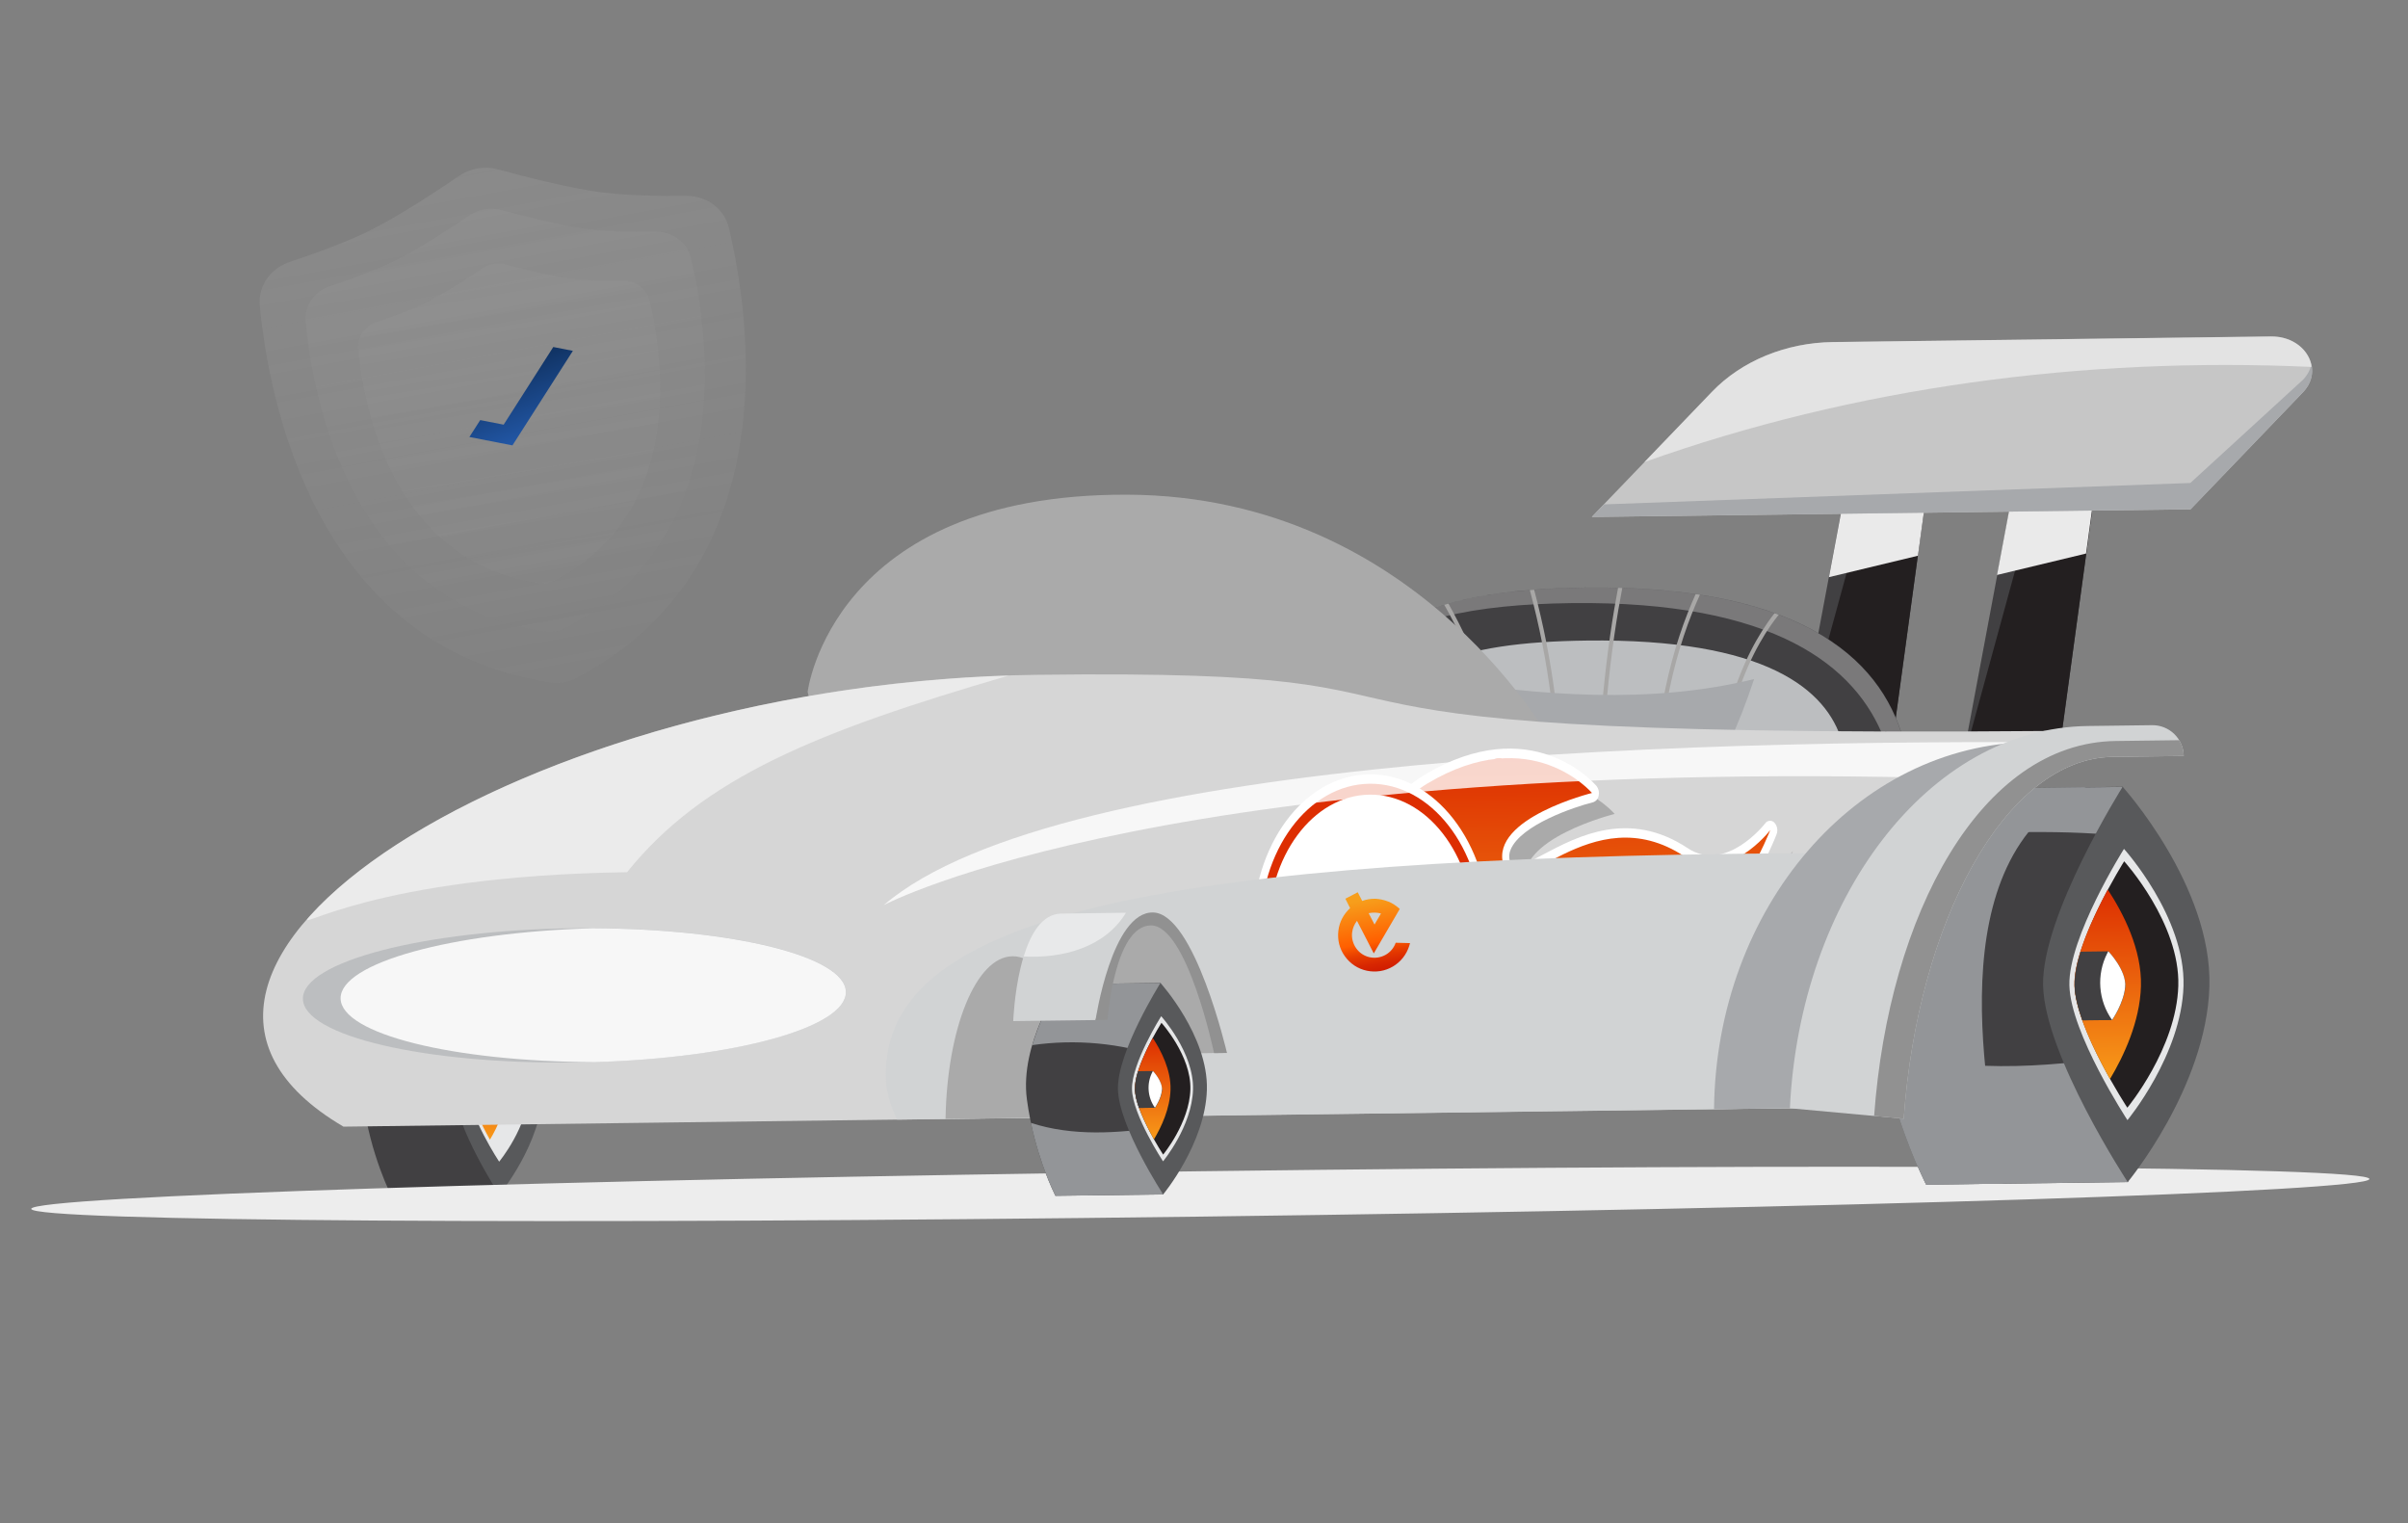 <svg width="555" height="351" viewBox="0 0 555 351" fill="none" xmlns="http://www.w3.org/2000/svg">
<rect x="0" y="0" width="555" height="351" fill="#808080" stroke="none"/>
<g clip-path="url(#clip0_212_2467)">
<path d="M114.489 226.615L91.421 226.91C91.421 226.91 81.943 240.522 83.653 253.404C85.364 266.285 90.242 275.654 90.242 275.654L115.112 275.336L114.489 226.615Z" fill="#414042"/>
<path d="M114.469 226.613C114.469 226.613 104.468 242.479 104.664 251.103C104.859 259.726 115.092 275.334 115.092 275.334C115.092 275.334 124.808 263.624 125.165 251.229C125.523 238.834 114.469 226.613 114.469 226.613Z" fill="#58595B"/>
<path d="M114.616 234.263C114.616 234.263 107.753 245.149 107.886 251.088C108.019 257.027 115.044 267.715 115.044 267.715C115.044 267.715 121.708 259.683 121.955 251.175C122.203 242.667 114.616 234.263 114.616 234.263Z" fill="#E6E7E8"/>
<path d="M108.533 251.062C108.611 254.37 111.05 259.321 112.919 262.645C114.628 259.792 116.611 255.564 116.737 251.199C116.868 246.689 114.574 242.22 112.646 239.278C110.833 242.649 108.458 247.711 108.533 251.062Z" fill="url(#paint0_linear_212_2467)"/>
<path d="M109.279 246.927C108.82 248.257 108.572 249.651 108.545 251.058C108.645 252.545 108.971 254.008 109.512 255.397L113.176 255.351C113.176 255.351 114.6 253.338 114.791 251.284C114.982 249.23 112.712 246.884 112.712 246.884L109.279 246.927Z" fill="#414042"/>
<g style="mix-blend-mode:multiply">
<path d="M108.523 251.184C108.634 252.63 108.955 254.053 109.478 255.406L113.143 255.359C113.143 255.359 114.567 253.347 114.758 251.293C114.757 251.232 114.756 251.164 114.755 251.104L108.523 251.184Z" fill="#414042"/>
</g>
<path d="M112.667 246.893C112.667 246.893 114.938 249.243 114.747 251.293C114.555 253.344 113.132 255.36 113.132 255.36C112.292 254.176 111.792 252.784 111.688 251.336C111.583 249.889 111.878 248.44 112.539 247.147L112.667 246.893Z" fill="white"/>
<path d="M276.722 280.373C425.534 278.471 546.14 274.588 546.103 271.701C546.066 268.813 425.4 268.016 276.588 269.918C127.776 271.821 7.171 275.704 7.207 278.591C7.244 281.478 127.91 282.276 276.722 280.373Z" fill="#EDEDED"/>
<path d="M467.116 96.344L451.989 176.989L474.855 171.507L485.962 90.052L467.116 96.344Z" fill="#414042"/>
<path d="M472.721 101.24L451.989 176.989L474.855 171.507L485.962 90.052L472.721 101.24Z" fill="#231F20"/>
<g style="mix-blend-mode:multiply">
<path d="M485.915 90.021L467.07 96.313L460.281 132.503L480.797 127.568L485.915 90.021Z" fill="#EAEAEA"/>
</g>
<path d="M428.307 96.824L413.176 177.469L436.042 171.988L447.149 90.532L428.307 96.824Z" fill="#414042"/>
<path d="M433.908 101.721L413.176 177.469L436.042 171.988L447.149 90.532L433.908 101.721Z" fill="#231F20"/>
<g style="mix-blend-mode:multiply">
<path d="M447.173 90.525L428.331 96.817L421.539 133.007L442.054 128.072L447.173 90.525Z" fill="#EAEAEA"/>
</g>
<path d="M504.86 117.374L366.865 119.139L394.594 90.292C401.426 83.174 411.63 78.98 422.441 78.841L523.419 77.55C531.342 77.449 535.769 85.228 530.761 90.428L504.86 117.374Z" fill="#C6C6C6"/>
<g style="mix-blend-mode:multiply">
<path d="M530.774 87.539L504.832 111.305L369.699 116.238L366.915 119.123L504.91 117.359L530.81 90.387C532.715 88.404 533.248 86.054 532.754 83.906C532.452 85.28 531.765 86.54 530.774 87.539V87.539Z" fill="#A7A9AC"/>
</g>
<path opacity="0.5" d="M532.815 84.563C532.315 80.794 528.618 77.461 523.412 77.528L422.433 78.819C411.622 78.957 401.419 83.151 394.586 90.269L378.987 106.496C427.346 89.241 480.145 82.163 532.815 84.563Z" fill="white"/>
<path d="M365.315 135.409C329.139 135.872 304.253 144.382 304.694 178.823C304.875 193.014 307.488 226.616 361.39 226.457C415.292 226.299 435.047 209.805 435.047 209.805C435.047 209.805 469.228 134.081 365.315 135.409Z" fill="#414042"/>
<g style="mix-blend-mode:multiply">
<path d="M365.613 147.621C336.687 147.991 316.77 153.477 317.052 175.52C317.168 184.6 319.188 206.097 362.287 205.884C405.386 205.671 421.217 195.076 421.217 195.076C421.217 195.076 448.701 146.558 365.613 147.621Z" fill="#BCBEC0"/>
</g>
<path opacity="0.3" d="M365.276 135.413C340.987 135.724 321.798 139.673 311.938 152.656C322.447 142.51 340.199 139.274 362.099 138.994C456.14 137.791 437.069 199.711 432.604 211.46C433.437 210.953 434.24 210.398 435.008 209.798C435.008 209.798 469.189 134.084 365.276 135.413Z" fill="white"/>
<g style="mix-blend-mode:multiply">
<path d="M409.966 141.658C409.651 141.541 409.322 141.428 409.004 141.314C408.482 141.98 407.953 142.681 407.439 143.425C400.377 153.545 392.45 173.092 394.776 208.763L395.737 208.701C393.433 173.375 401.231 154.047 408.177 144.053C408.789 143.187 409.37 142.41 409.966 141.658ZM367.962 199.12L368.902 199.108C368.524 169.505 371.527 147.838 373.909 135.495L372.936 135.472C370.556 147.903 367.57 169.578 367.948 199.12L367.962 199.12ZM390.816 136.917C385.859 147.882 380.235 166.196 381.35 191.583L382.315 191.542C381.195 166.131 386.867 147.884 391.797 137.068L390.816 136.917ZM352.599 135.981C357.017 152.46 359.16 169.467 358.969 186.527L359.934 186.536C360.127 169.451 357.993 152.42 353.588 135.911L352.599 135.981ZM332.879 139.382C338.629 149.547 346.442 167.013 346.259 186.686L347.221 186.695C347.407 166.954 339.621 149.417 333.834 139.113C333.511 139.203 333.188 139.289 332.879 139.382Z" fill="#A8A7A6"/>
</g>
<path d="M489.294 181.317L446.16 181.869C446.16 181.869 428.446 207.322 431.639 231.4C434.831 255.478 443.959 273.001 443.959 273.001L490.458 272.407L489.294 181.317Z" fill="#414042"/>
<g style="mix-blend-mode:multiply">
<path d="M489.376 192.649L489.231 181.339L446.097 181.891C443.757 185.418 441.662 189.101 439.827 192.915C456.202 191.969 473.071 190.977 489.376 192.649Z" fill="#939598"/>
</g>
<g style="mix-blend-mode:multiply">
<path d="M433.375 241.59C437.311 260.27 443.941 273.01 443.941 273.01L490.44 272.416L490.067 243.216C470.616 246.189 451.221 247.384 433.375 241.59Z" fill="#939598"/>
</g>
<path d="M489.233 181.324C489.233 181.324 470.529 210.986 470.896 227.111C471.262 243.237 490.398 272.414 490.398 272.414C490.398 272.414 508.563 250.524 509.228 227.348C509.894 204.171 489.233 181.324 489.233 181.324Z" fill="#58595B"/>
<path d="M489.539 195.627C489.539 195.627 476.703 215.985 476.955 227.051C477.207 238.117 490.338 258.14 490.338 258.14C490.338 258.14 502.804 243.118 503.259 227.213C503.715 211.309 489.539 195.627 489.539 195.627Z" fill="#E6E7E8"/>
<path d="M489.584 198.486C489.584 198.486 477.924 216.977 478.153 227.032C478.381 237.087 490.31 255.276 490.31 255.276C490.31 255.276 501.635 241.63 502.06 227.178C502.484 212.727 489.584 198.486 489.584 198.486Z" fill="#231F20"/>
<path d="M478.109 227.03C478.249 233.211 482.815 242.469 486.31 248.682C489.501 243.349 493.214 235.448 493.448 227.286C493.697 218.856 489.405 210.499 485.795 204.996C482.406 211.297 477.969 220.788 478.109 227.03Z" fill="url(#paint1_linear_212_2467)"/>
<path d="M479.526 219.317C478.65 222.11 478.104 224.784 478.154 227.038C478.209 229.406 478.932 232.225 479.96 235.153L486.811 235.066C486.811 235.066 489.47 231.299 489.83 227.462C490.191 223.626 485.943 219.235 485.943 219.235L479.526 219.317Z" fill="#414042"/>
<g style="mix-blend-mode:multiply">
<path d="M478.156 227.219C478.243 229.543 478.933 232.277 479.942 235.117L486.793 235.029C486.793 235.029 489.452 231.263 489.812 227.426C489.811 227.308 489.809 227.187 489.808 227.07L478.156 227.219Z" fill="#414042"/>
</g>
<path d="M485.923 219.225C485.923 219.225 490.171 223.615 489.811 227.452C489.45 231.289 486.792 235.056 486.792 235.056C485.222 232.841 484.289 230.239 484.093 227.532C483.897 224.825 484.446 222.116 485.68 219.698L485.923 219.225Z" fill="white"/>
<g style="mix-blend-mode:multiply">
<path d="M480.786 181.426L446.16 181.869C446.16 181.869 428.446 207.322 431.639 231.4C434.831 255.478 443.959 273.001 443.959 273.001L461.59 272.776C458.529 253.985 445.715 197.513 480.786 181.426Z" fill="#939598"/>
</g>
<g style="mix-blend-mode:multiply">
<path d="M251.722 140.908C246.042 139.841 240.377 140.234 234.713 140.449C246.696 192.686 281.939 230.384 323.068 229.858C359.261 229.395 390.145 199.461 404.291 156.491C357.413 168.099 300.714 149.232 251.722 140.908Z" fill="#A7A9AC"/>
</g>
<path d="M186.147 159.43C186.147 159.43 191.721 113.743 259.821 114.001C327.921 114.259 358.643 172.739 358.643 172.739C358.643 172.739 191.08 186.724 186.147 159.43Z" fill="#AAAAAA"/>
<path d="M491.735 168.243C258.224 171.229 361.399 153.947 238.812 155.514C121.229 157.018 17.131 223.208 79.162 259.64L437.712 255.056C440.422 255.021 428.15 172.66 491.781 171.847C491.781 171.847 491.92 168.241 491.735 168.243Z" fill="#D6D6D6"/>
<path d="M334.212 185.415C316.268 196.155 315.087 226.35 324.559 241.013C334.031 255.676 373.27 243.464 373.27 243.464C373.27 243.464 357.141 237.192 358.126 229.016C359.112 220.84 369.423 235.119 378.378 232.675C386.857 230.376 393.91 221.845 393.91 221.845C393.91 221.845 372.726 222.664 372.473 216.577C372.221 210.49 385.592 211.933 395.246 214.936C404.901 217.94 413.231 196.144 413.231 196.144C413.231 196.144 403.506 208.844 393.51 202.223C371.771 187.82 354.634 214.633 351.706 204C348.777 193.367 372.152 187.576 372.152 187.576C372.152 187.576 358.158 171.08 334.212 185.415Z" fill="#AAAAAA"/>
<path d="M319.995 252.925C333.274 252.755 343.857 238.426 343.633 220.921C343.409 203.416 332.463 189.363 319.184 189.532C305.905 189.702 295.322 204.031 295.546 221.536C295.77 239.041 306.716 253.095 319.995 252.925Z" fill="#AAAAAA"/>
<path d="M328.983 180.57C311.039 191.31 309.861 221.505 319.334 236.168C328.806 250.831 368.041 238.615 368.041 238.615C368.041 238.615 351.933 232.346 352.897 224.167C353.861 215.988 364.194 230.27 373.145 227.848C381.625 225.549 388.678 217.014 388.678 217.014C388.678 217.014 367.497 217.834 367.241 211.75C366.985 205.667 380.359 207.106 390.014 210.109C399.669 213.113 407.998 191.313 407.998 191.313C407.998 191.313 398.277 204.017 388.277 197.392C366.539 182.992 349.405 209.806 346.473 199.173C343.541 188.54 366.92 182.745 366.92 182.745C366.92 182.745 352.94 166.231 328.983 180.57Z" fill="#DD2E01"/>
<path d="M408.961 189.578C408.819 189.427 408.645 189.31 408.452 189.237C408.258 189.163 408.051 189.135 407.845 189.154C407.639 189.173 407.44 189.239 407.264 189.347C407.087 189.455 406.937 189.601 406.826 189.776C406.739 189.891 397.802 201.288 388.988 195.467C375.435 186.487 363.634 192.725 355.823 196.849C352.798 198.448 349.667 200.105 348.547 199.435C348.458 199.383 348.214 199.24 347.997 198.452C347.737 197.551 347.809 196.585 348.201 195.732C350.622 190.095 362.739 185.984 367.202 184.876C367.535 184.762 367.829 184.557 368.053 184.285C368.277 184.013 368.42 183.684 368.468 183.335C368.552 182.957 368.552 182.565 368.467 182.187C368.382 181.809 368.215 181.454 367.977 181.148C367.373 180.443 352.901 163.853 328.251 178.607C320.062 183.509 314.47 192.705 312.512 204.501C310.555 216.297 312.716 229.323 318.042 237.553C324.481 247.518 342.781 246.183 355.458 243.841C359.821 243.038 364.136 241.998 368.386 240.727C369.096 240.501 369.619 239.664 369.635 238.685C369.651 237.705 369.166 236.832 368.45 236.563C362.509 234.249 353.956 228.827 354.471 224.54C354.489 224.295 354.543 224.055 354.629 223.826C355.244 223.461 357.932 225.019 359.701 226.061C363.648 228.39 368.572 231.29 373.441 229.982C382.261 227.593 389.456 218.996 389.758 218.632C390.012 218.292 390.182 217.896 390.252 217.477C390.322 217.058 390.291 216.628 390.162 216.223C389.898 215.386 389.271 214.849 388.584 214.876C379.001 215.244 369.593 213.694 368.852 211.666C368.841 211.566 368.856 211.464 368.893 211.37C368.93 211.276 368.989 211.192 369.065 211.126C371.124 208.859 380.351 209.354 389.633 212.23C400.453 215.579 409.086 193.266 409.448 192.314C409.632 191.858 409.684 191.359 409.598 190.875C409.512 190.391 409.291 189.942 408.961 189.578V189.578Z" fill="white"/>
<path d="M328.983 180.57C311.039 191.31 309.861 221.505 319.334 236.168C328.806 250.831 368.041 238.615 368.041 238.615C368.041 238.615 351.933 232.346 352.897 224.167C353.861 215.988 364.194 230.27 373.145 227.848C381.625 225.549 388.678 217.014 388.678 217.014C388.678 217.014 367.497 217.834 367.241 211.75C366.985 205.667 380.359 207.106 390.014 210.109C399.669 213.113 407.998 191.313 407.998 191.313C407.998 191.313 398.277 204.017 388.277 197.392C366.539 182.992 349.405 209.806 346.473 199.173C343.541 188.54 366.92 182.745 366.92 182.745C366.92 182.745 352.94 166.231 328.983 180.57Z" fill="url(#paint2_linear_212_2467)"/>
<path d="M316.483 250.29C331.534 250.097 343.53 233.857 343.276 214.015C343.022 194.173 330.615 178.244 315.565 178.437C300.514 178.629 288.518 194.87 288.772 214.712C289.026 234.553 301.432 250.482 316.483 250.29Z" fill="white"/>
<path d="M316.506 248.123C330.646 247.942 341.916 232.683 341.677 214.041C341.439 195.399 329.783 180.433 315.642 180.614C301.502 180.795 290.232 196.054 290.471 214.696C290.709 233.338 302.365 248.304 316.506 248.123Z" fill="#DD2E01"/>
<path d="M316.447 245.604C329.533 245.437 339.962 231.316 339.742 214.064C339.521 196.813 328.734 182.963 315.648 183.131C302.562 183.298 292.132 197.419 292.353 214.67C292.573 231.922 303.36 245.772 316.447 245.604Z" fill="white"/>
<g style="mix-blend-mode:multiply">
<path d="M448.388 196.731C433.427 196.534 417.307 196.54 399.891 196.763C260.906 198.54 203.711 212.695 204.162 247.995C204.204 251.31 205.095 254.671 206.783 258.03L437.744 255.077C439.46 255.055 435.05 221.241 448.388 196.731Z" fill="#D1D3D4"/>
</g>
<path opacity="0.5" d="M232.5 155.685C161.113 157.997 95.771 183.742 71.084 211.493C68.117 214.825 85.752 201.874 144.528 201.005C162.057 179.187 188.302 168.573 232.5 155.685Z" fill="white"/>
<g style="mix-blend-mode:multiply">
<path d="M132.597 244.856C167.161 244.414 195.092 237.13 194.983 228.587C194.874 220.044 166.765 213.477 132.201 213.919C97.637 214.36 69.706 221.644 69.815 230.188C69.924 238.731 98.032 245.298 132.597 244.856Z" fill="#BCBEC0"/>
</g>
<path d="M136.534 213.92C104.011 214.891 78.397 221.911 78.502 230.094C78.607 238.277 104.392 244.639 136.928 244.775C169.454 243.807 195.068 236.784 194.963 228.605C194.859 220.425 169.074 214.059 136.534 213.92Z" fill="#F7F7F7"/>
<path opacity="0.8" d="M203.683 208.589C203.683 208.589 270.212 173.156 460.525 179.687C468.499 174.983 478.712 172.025 491.82 171.857C491.82 171.857 491.816 171.612 491.844 171.252C394.909 169.877 244.444 173.72 203.683 208.589Z" fill="white"/>
<path d="M233.353 220.375C224.945 220.482 218.272 237.008 217.93 257.861L249.726 257.455C248.85 236.617 241.757 220.267 233.353 220.375Z" fill="#AAAAAA"/>
<g style="mix-blend-mode:multiply">
<path d="M468.145 171.013C427.846 171.528 395.525 209.191 395.054 255.615L437.689 255.07C440.268 255.037 429.289 180.492 483.016 172.546C478.135 171.463 473.145 170.948 468.145 171.013V171.013Z" fill="#A7A9AC"/>
</g>
<path d="M496.027 167.121L481.245 167.31C444.379 167.782 414.84 207.162 412.537 255.397L438.77 257.804C441.972 212.67 462.097 174.746 486.953 174.428L503.308 174.219C503.284 172.312 502.503 170.493 501.138 169.162C499.772 167.831 497.934 167.097 496.027 167.121Z" fill="url(#paint3_linear_212_2467)"/>
<path d="M431.955 257.176L438.776 257.801C441.978 212.668 462.104 174.743 486.959 174.425L503.315 174.216C503.299 172.931 502.936 171.675 502.264 170.579L487.635 170.766C456.552 171.164 435.3 210.751 431.955 257.176Z" fill="#919191"/>
<path d="M282.722 242.633L255.068 242.986L249.711 212.059L267.227 211.835L273.322 219.172L282.722 242.633Z" fill="#AAAAAA"/>
<path d="M267.512 226.533L244.444 226.828C244.444 226.828 234.966 240.44 236.677 253.322C238.387 266.203 243.265 275.572 243.265 275.572L268.135 275.254L267.512 226.533Z" fill="#414042"/>
<g style="mix-blend-mode:multiply">
<path d="M237.609 258.777C239.714 268.769 243.259 275.583 243.259 275.583L268.129 275.265L267.929 259.636C257.525 261.237 247.155 261.878 237.609 258.777Z" fill="#939598"/>
</g>
<g style="mix-blend-mode:multiply">
<path d="M267.752 243.634L267.533 226.541L244.465 226.836C241.618 231.167 239.413 235.888 237.92 240.852C247.944 239.419 258.165 240.372 267.752 243.634Z" fill="#939598"/>
</g>
<path d="M267.469 226.531C267.469 226.531 257.468 242.397 257.664 251.021C257.859 259.644 268.092 275.252 268.092 275.252C268.092 275.252 277.808 263.542 278.165 251.147C278.523 238.752 267.469 226.531 267.469 226.531Z" fill="#58595B"/>
<path d="M267.632 234.185C267.632 234.185 260.769 245.071 260.902 251.01C261.035 256.949 268.059 267.636 268.059 267.636C268.059 267.636 274.724 259.605 274.971 251.097C275.218 242.589 267.632 234.185 267.632 234.185Z" fill="#E6E7E8"/>
<path d="M267.693 235.708C267.693 235.708 261.455 245.6 261.577 250.977C261.699 256.353 268.082 266.083 268.082 266.083C268.082 266.083 274.139 258.783 274.361 251.045C274.582 243.306 267.693 235.708 267.693 235.708Z" fill="#231F20"/>
<path d="M261.58 250.984C261.658 254.291 264.097 259.243 265.966 262.567C267.675 259.714 269.658 255.486 269.784 251.121C269.915 246.61 267.621 242.142 265.692 239.199C263.88 242.57 261.505 247.633 261.58 250.984Z" fill="url(#paint4_linear_212_2467)"/>
<path d="M262.295 246.865C261.836 248.195 261.588 249.588 261.56 250.995C261.661 252.482 261.987 253.946 262.528 255.335L266.192 255.288C266.192 255.288 267.616 253.275 267.807 251.221C267.998 249.168 265.728 246.821 265.728 246.821L262.295 246.865Z" fill="#414042"/>
<g style="mix-blend-mode:multiply">
<path d="M261.602 251.102C261.712 252.548 262.034 253.971 262.557 255.324L266.221 255.277C266.221 255.277 267.645 253.265 267.836 251.211C267.835 251.15 267.834 251.082 267.833 251.022L261.602 251.102Z" fill="#414042"/>
</g>
<path d="M265.722 246.811C265.722 246.811 267.992 249.161 267.801 251.211C267.61 253.262 266.186 255.278 266.186 255.278C265.346 254.094 264.847 252.702 264.742 251.254C264.638 249.806 264.932 248.358 265.593 247.065L265.722 246.811Z" fill="white"/>
<path d="M252.478 235.076L233.534 235.318C233.534 235.318 234.38 210.665 244.596 210.534L265.773 210.263L259.95 214.437L252.478 235.076Z" fill="url(#paint5_linear_212_2467)"/>
<path d="M255.279 234.993C255.279 234.993 256.83 213.372 265.227 213.265C273.623 213.157 279.821 242.696 279.821 242.696L282.794 242.658C282.794 242.658 275.339 210.55 265.798 210.284C256.256 210.017 252.503 235.092 252.503 235.092L255.279 234.993Z" fill="#919191"/>
<path opacity="0.5" d="M259.514 210.345L244.601 210.536C240.2 210.592 237.537 215.199 235.938 220.427C244.94 220.907 254.687 218.328 259.514 210.345Z" fill="white"/>
<path d="M321.669 217.293C321.267 218.437 320.464 219.4 319.398 220.018C318.265 220.667 316.939 220.871 315.694 220.601C314.414 220.33 313.316 219.589 312.565 218.517C311.814 217.445 311.476 216.146 311.644 214.861C311.771 213.879 312.167 212.973 312.762 212.208L316.631 219.709C318.615 216.297 320.632 212.887 322.616 209.475C322.452 209.301 322.252 209.16 322.053 208.985C322.021 208.95 322.021 208.95 321.987 208.95C321.854 208.844 321.688 208.704 321.522 208.598C321.488 208.597 321.489 208.563 321.455 208.562C321.422 208.528 321.355 208.492 321.322 208.457C321.156 208.351 320.989 208.245 320.822 208.173C320.789 208.138 320.755 208.137 320.722 208.102C320.522 207.995 320.322 207.888 320.12 207.815C320.086 207.814 320.054 207.779 319.986 207.777C319.952 207.777 319.919 207.742 319.885 207.741C318.981 207.378 318.004 207.183 317.024 207.124C315.975 207.097 314.921 207.273 313.964 207.622L312.933 205.626L310.084 207.114L311.179 209.281C309.689 210.634 308.693 212.476 308.471 214.507C308.215 216.571 308.736 218.69 309.978 220.385C311.187 222.08 312.984 223.281 315.038 223.707C317.092 224.134 319.199 223.815 321.021 222.742C322.808 221.702 324.172 220.005 324.8 217.985C324.873 217.783 324.913 217.546 324.985 217.345L321.67 217.259L321.669 217.293ZM316.941 210.313C317.381 210.324 317.853 210.404 318.29 210.517C317.795 211.353 317.298 212.223 316.803 213.059L315.448 210.444C315.925 210.354 316.434 210.3 316.941 210.313Z" fill="url(#paint6_linear_212_2467)"/>
<path d="M167.974 52.451C166.897 47.947 162.714 45.079 158.084 45.128C152.342 45.19 144.516 45.084 138.434 44.295C131.111 43.344 120.811 40.688 114.817 39.04C111.743 38.194 108.454 38.742 105.82 40.537C100.683 44.038 91.799 49.888 85.179 53.159C79.681 55.876 72.311 58.511 66.858 60.312C62.462 61.765 59.434 65.834 59.873 70.444C61.889 91.593 72.384 149.044 126.957 157.309C128.878 157.599 130.921 157.26 132.644 156.362C181.598 130.866 172.917 73.113 167.974 52.451Z" fill="url(#paint7_linear_212_2467)"/>
<path d="M159.235 59.429C158.35 55.73 154.914 53.373 151.11 53.414C146.393 53.464 139.964 53.378 134.968 52.729C128.953 51.948 120.492 49.766 115.568 48.412C113.043 47.718 110.34 48.167 108.176 49.642C103.956 52.518 96.659 57.323 91.22 60.011C86.704 62.243 80.649 64.407 76.17 65.887C72.558 67.081 70.071 70.423 70.432 74.21C72.088 91.583 80.709 138.779 125.54 145.568C127.118 145.807 128.796 145.528 130.212 144.79C170.427 123.846 163.296 76.402 159.235 59.429Z" fill="url(#paint8_linear_212_2467)"/>
<path d="M149.706 69.278C149.037 66.481 146.439 64.699 143.563 64.73C139.996 64.768 135.135 64.702 131.357 64.212C126.808 63.621 120.41 61.971 116.687 60.948C114.778 60.423 112.735 60.763 111.098 61.878C107.907 64.052 102.389 67.686 98.277 69.718C94.862 71.406 90.284 73.042 86.897 74.161C84.166 75.064 82.285 77.591 82.558 80.455C83.81 93.592 90.329 129.278 124.228 134.412C125.421 134.593 126.69 134.381 127.76 133.824C158.169 117.987 152.777 82.112 149.706 69.278Z" fill="url(#paint9_linear_212_2467)"/>
<path d="M118.109 102.643L108.187 100.704L110.681 96.814L116.083 97.87L127.518 79.969L132.039 80.853L118.109 102.643Z" fill="url(#paint10_linear_212_2467)"/>
</g>
<defs>
<linearGradient id="paint0_linear_212_2467" x1="112.489" y1="239.28" x2="112.788" y2="262.647" gradientUnits="userSpaceOnUse">
<stop stop-color="#DD2E01"/>
<stop offset="1" stop-color="#F89A19"/>
</linearGradient>
<linearGradient id="paint1_linear_212_2467" x1="485.506" y1="204.999" x2="486.064" y2="248.685" gradientUnits="userSpaceOnUse">
<stop stop-color="#DD2E01"/>
<stop offset="1" stop-color="#F89A19"/>
</linearGradient>
<linearGradient id="paint2_linear_212_2467" x1="360.376" y1="174.554" x2="361.253" y2="243.105" gradientUnits="userSpaceOnUse">
<stop stop-color="#DD2E01"/>
<stop offset="1" stop-color="#F89A19"/>
</linearGradient>
<linearGradient id="paint3_linear_212_2467" x1="136972" y1="107526" x2="136681" y2="84811.6" gradientUnits="userSpaceOnUse">
<stop stop-color="#808285"/>
<stop offset="0.01" stop-color="#828487"/>
<stop offset="0.29" stop-color="#A4A6A8"/>
<stop offset="0.56" stop-color="#BDBFC0"/>
<stop offset="0.8" stop-color="#CCCECF"/>
<stop offset="1" stop-color="#D1D3D4"/>
</linearGradient>
<linearGradient id="paint4_linear_212_2467" x1="265.536" y1="239.201" x2="265.835" y2="262.568" gradientUnits="userSpaceOnUse">
<stop stop-color="#DD2E01"/>
<stop offset="1" stop-color="#F89A19"/>
</linearGradient>
<linearGradient id="paint5_linear_212_2467" x1="29483.1" y1="27988.9" x2="29461.3" y2="26284.2" gradientUnits="userSpaceOnUse">
<stop stop-color="#808285"/>
<stop offset="0.01" stop-color="#828487"/>
<stop offset="0.29" stop-color="#A4A6A8"/>
<stop offset="0.56" stop-color="#BDBFC0"/>
<stop offset="0.8" stop-color="#CCCECF"/>
<stop offset="1" stop-color="#D1D3D4"/>
</linearGradient>
<linearGradient id="paint6_linear_212_2467" x1="315.016" y1="207.342" x2="318.313" y2="226.082" gradientUnits="userSpaceOnUse">
<stop stop-color="#F79E1B"/>
<stop offset="0.522" stop-color="#FF5F00"/>
<stop offset="0.532" stop-color="#FD5C00"/>
<stop offset="0.657" stop-color="#E73D00"/>
<stop offset="0.779" stop-color="#D82701"/>
<stop offset="0.896" stop-color="#CE1A01"/>
<stop offset="1" stop-color="#EB001B"/>
</linearGradient>
<linearGradient id="paint7_linear_212_2467" x1="96.405" y1="-43.883" x2="140.571" y2="195.648" gradientUnits="userSpaceOnUse">
<stop stop-color="#CECECE" stop-opacity="0.22"/>
<stop offset="1" stop-color="#B9B9B9" stop-opacity="0"/>
</linearGradient>
<linearGradient id="paint8_linear_212_2467" x1="100.443" y1="-19.708" x2="136.724" y2="177.063" gradientUnits="userSpaceOnUse">
<stop stop-color="#D7D7D7" stop-opacity="0.1"/>
<stop offset="1" stop-color="#AEAEAE" stop-opacity="0"/>
</linearGradient>
<linearGradient id="paint9_linear_212_2467" x1="113.673" y1="60.093" x2="129.282" y2="153.909" gradientUnits="userSpaceOnUse">
<stop stop-color="#A2A2A2" stop-opacity="0.12"/>
<stop offset="1" stop-color="#AEAEAE" stop-opacity="0.02"/>
</linearGradient>
<linearGradient id="paint10_linear_212_2467" x1="117.375" y1="84.329" x2="124.134" y2="100.053" gradientUnits="userSpaceOnUse">
<stop stop-color="#103262"/>
<stop offset="1" stop-color="#2257A6"/>
</linearGradient>
<clipPath id="clip0_212_2467">
<rect width="555" height="351" fill="white"/>
</clipPath>
</defs>
</svg>
